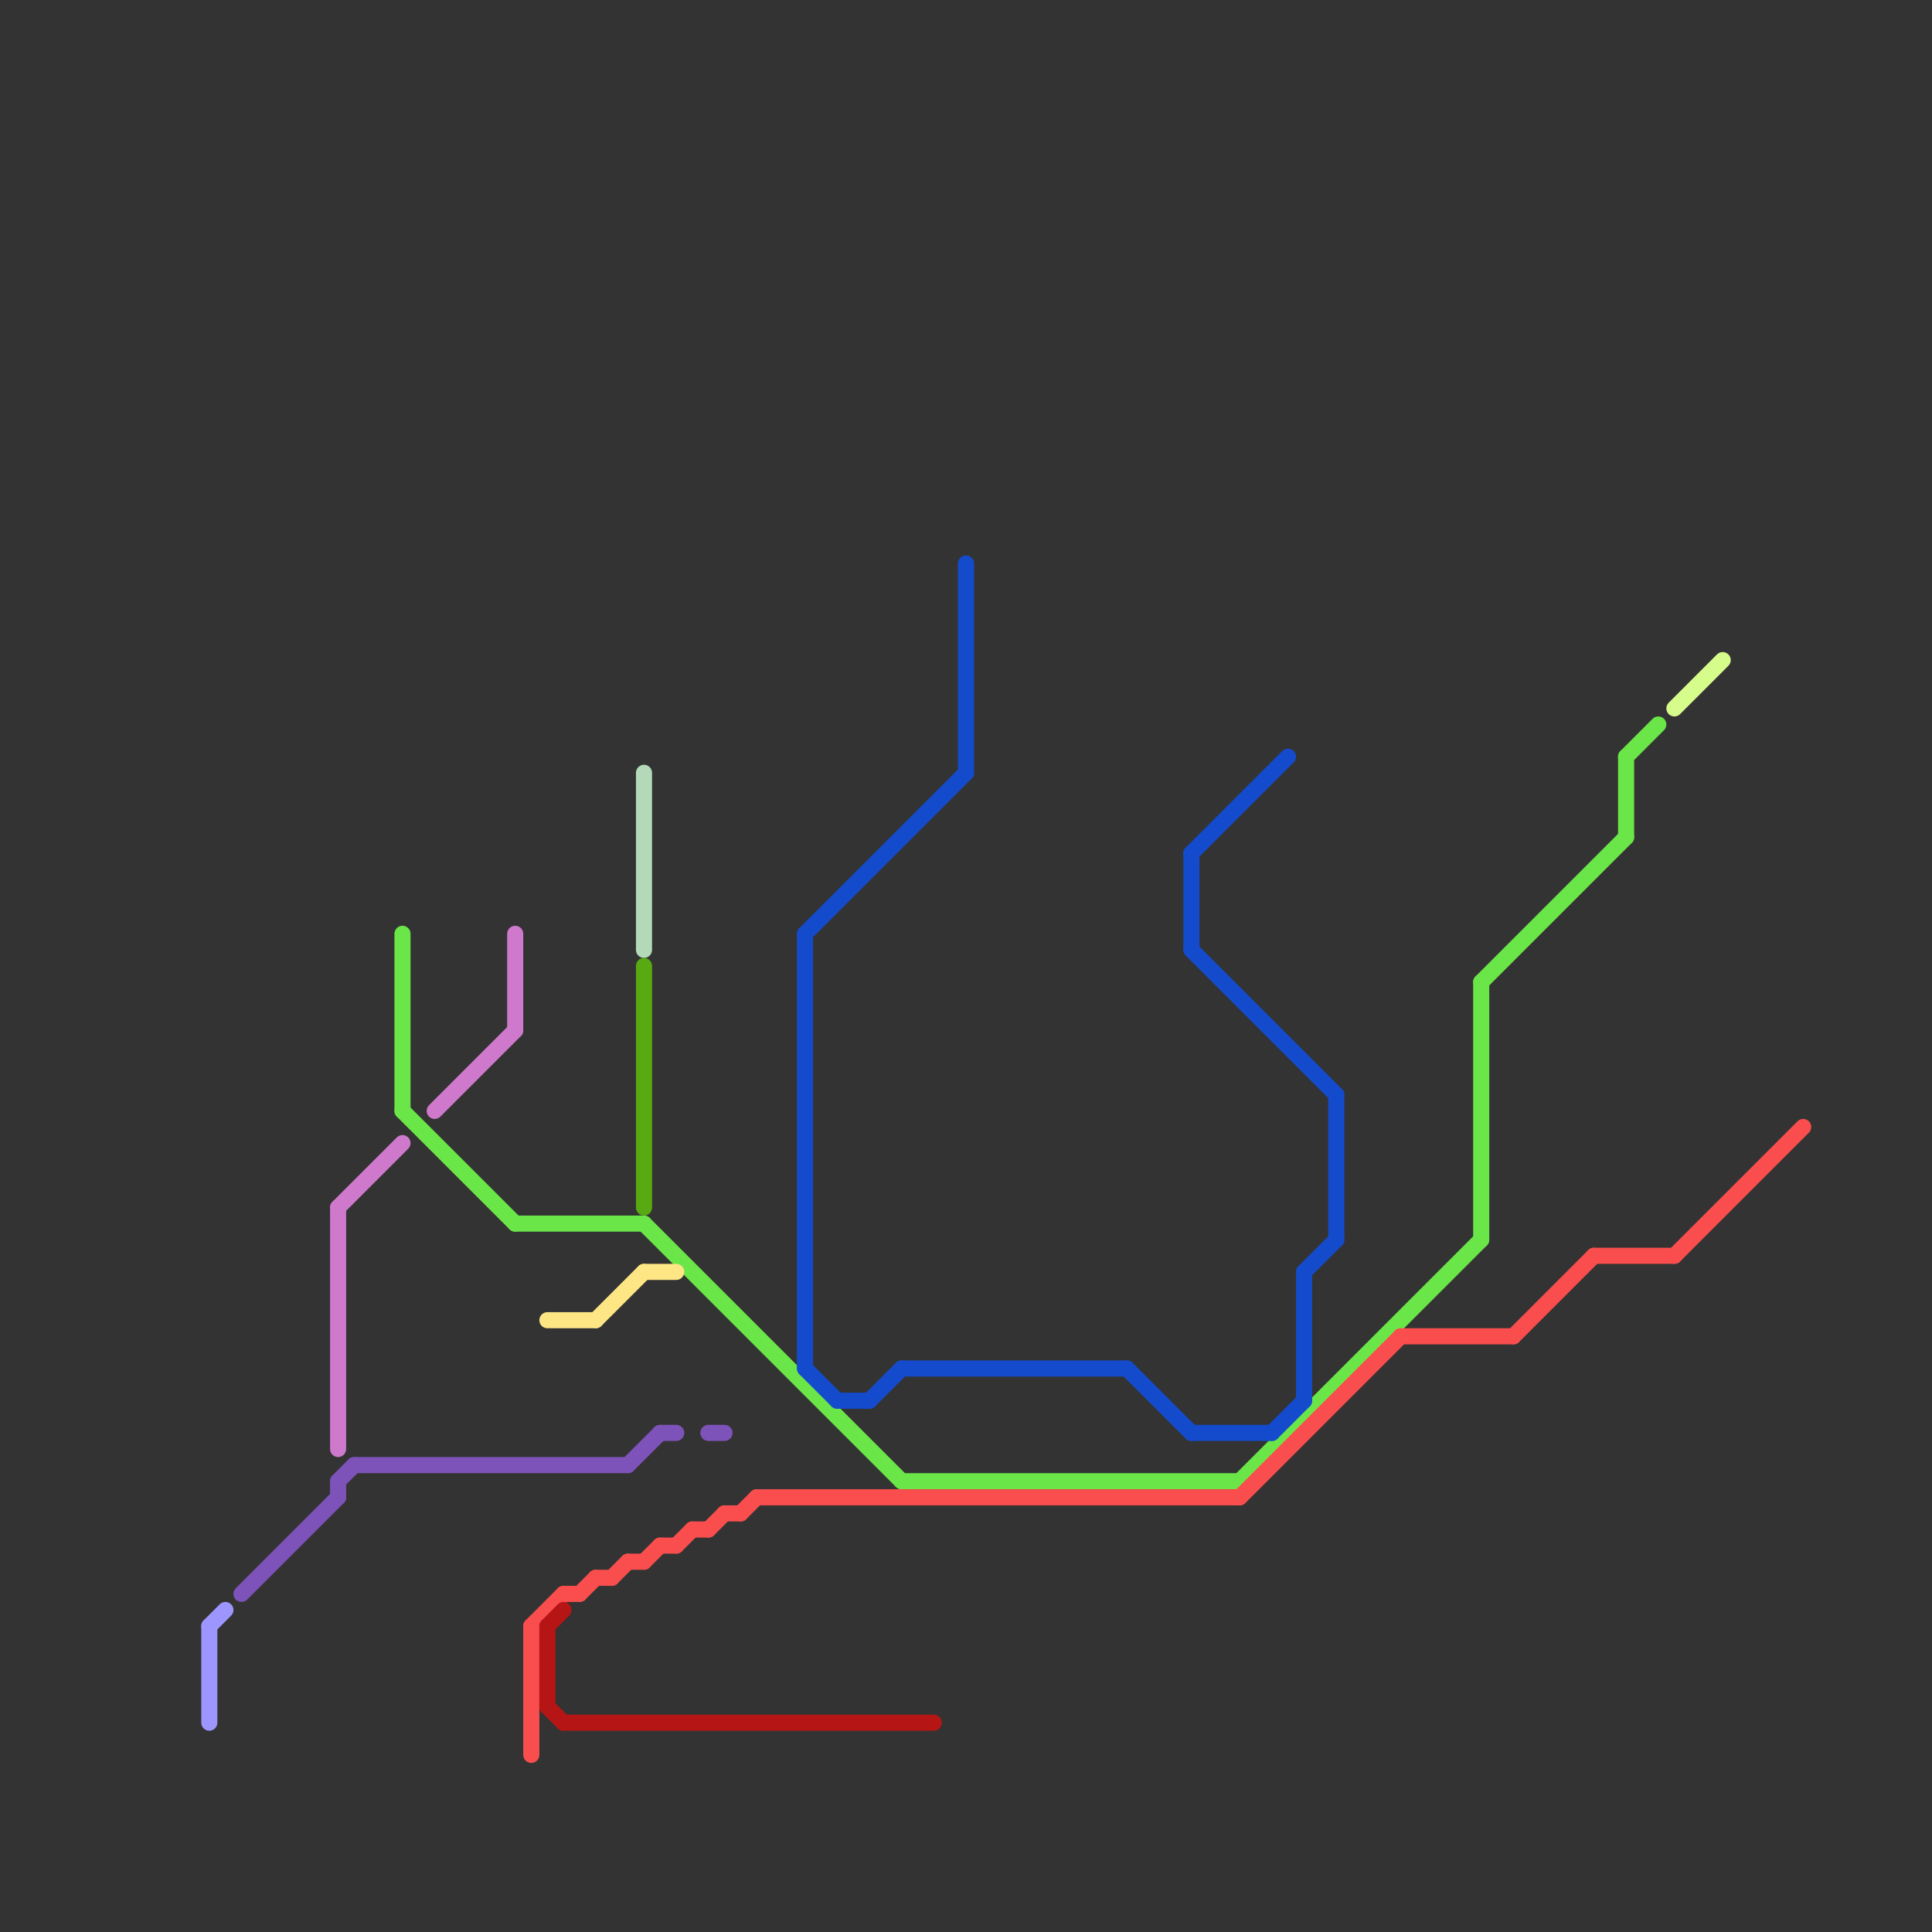 
<svg version="1.1" xmlns="http://www.w3.org/2000/svg" viewBox="0 0 120 120">
<rect x="0" y="0" width="120" height="120" fill="#333333" stroke="none"/>
<style>text { font: 1px Helvetica; font-weight: 600; white-space: pre; dominant-baseline: central; } line { stroke-width: 1; fill: none; stroke-linecap: round; stroke-linejoin: round; } .c0 { stroke: #6be648 } .c1 { stroke: #fa4e4e } .c2 { stroke: #d6fd8c } .c3 { stroke: #9d96fe } .c4 { stroke: #7e53b9 } .c5 { stroke: #ce79cc } .c6 { stroke: #b51515 } .c7 { stroke: #fee685 } .c8 { stroke: #b3d9b8 } .c9 { stroke: #59a912 } .c10 { stroke: #144bcd }</style><defs><g id="wm-xf"><circle r="1.2" fill="#000"/><circle r="0.9" fill="#fff"/><circle r="0.6" fill="#000"/><circle r="0.3" fill="#fff"/></g><g id="wm"><circle r="0.6" fill="#000"/><circle r="0.3" fill="#fff"/></g></defs><line class="c0" x1="32" y1="76" x2="40" y2="76"/><line class="c0" x1="92" y1="61" x2="101" y2="52"/><line class="c0" x1="40" y1="76" x2="56" y2="92"/><line class="c0" x1="56" y1="92" x2="77" y2="92"/><line class="c0" x1="25" y1="69" x2="32" y2="76"/><line class="c0" x1="25" y1="58" x2="25" y2="69"/><line class="c0" x1="92" y1="61" x2="92" y2="77"/><line class="c0" x1="101" y1="47" x2="101" y2="52"/><line class="c0" x1="77" y1="92" x2="92" y2="77"/><line class="c0" x1="101" y1="47" x2="103" y2="45"/><line class="c1" x1="37" y1="98" x2="38" y2="98"/><line class="c1" x1="104" y1="78" x2="112" y2="70"/><line class="c1" x1="42" y1="96" x2="43" y2="95"/><line class="c1" x1="45" y1="94" x2="46" y2="94"/><line class="c1" x1="99" y1="78" x2="104" y2="78"/><line class="c1" x1="35" y1="99" x2="36" y2="99"/><line class="c1" x1="40" y1="97" x2="41" y2="96"/><line class="c1" x1="33" y1="101" x2="35" y2="99"/><line class="c1" x1="38" y1="98" x2="39" y2="97"/><line class="c1" x1="77" y1="93" x2="87" y2="83"/><line class="c1" x1="94" y1="83" x2="99" y2="78"/><line class="c1" x1="87" y1="83" x2="94" y2="83"/><line class="c1" x1="47" y1="93" x2="77" y2="93"/><line class="c1" x1="39" y1="97" x2="40" y2="97"/><line class="c1" x1="33" y1="101" x2="33" y2="109"/><line class="c1" x1="41" y1="96" x2="42" y2="96"/><line class="c1" x1="46" y1="94" x2="47" y2="93"/><line class="c1" x1="36" y1="99" x2="37" y2="98"/><line class="c1" x1="43" y1="95" x2="44" y2="95"/><line class="c1" x1="44" y1="95" x2="45" y2="94"/><line class="c2" x1="104" y1="44" x2="107" y2="41"/><line class="c3" x1="13" y1="101" x2="14" y2="100"/><line class="c3" x1="13" y1="101" x2="13" y2="107"/><line class="c4" x1="41" y1="89" x2="42" y2="89"/><line class="c4" x1="21" y1="92" x2="22" y2="91"/><line class="c4" x1="39" y1="91" x2="41" y2="89"/><line class="c4" x1="21" y1="92" x2="21" y2="93"/><line class="c4" x1="44" y1="89" x2="45" y2="89"/><line class="c4" x1="15" y1="99" x2="21" y2="93"/><line class="c4" x1="22" y1="91" x2="39" y2="91"/><line class="c5" x1="32" y1="58" x2="32" y2="64"/><line class="c5" x1="21" y1="75" x2="25" y2="71"/><line class="c5" x1="27" y1="69" x2="32" y2="64"/><line class="c5" x1="21" y1="75" x2="21" y2="90"/><line class="c6" x1="34" y1="101" x2="35" y2="100"/><line class="c6" x1="35" y1="107" x2="58" y2="107"/><line class="c6" x1="34" y1="106" x2="35" y2="107"/><line class="c6" x1="34" y1="101" x2="34" y2="106"/><line class="c7" x1="34" y1="82" x2="37" y2="82"/><line class="c7" x1="40" y1="79" x2="42" y2="79"/><line class="c7" x1="37" y1="82" x2="40" y2="79"/><line class="c8" x1="40" y1="48" x2="40" y2="59"/><line class="c9" x1="40" y1="60" x2="40" y2="75"/><line class="c10" x1="50" y1="58" x2="60" y2="48"/><line class="c10" x1="79" y1="89" x2="81" y2="87"/><line class="c10" x1="70" y1="85" x2="74" y2="89"/><line class="c10" x1="60" y1="35" x2="60" y2="48"/><line class="c10" x1="50" y1="85" x2="52" y2="87"/><line class="c10" x1="50" y1="58" x2="50" y2="85"/><line class="c10" x1="74" y1="59" x2="83" y2="68"/><line class="c10" x1="74" y1="89" x2="79" y2="89"/><line class="c10" x1="52" y1="87" x2="54" y2="87"/><line class="c10" x1="81" y1="79" x2="81" y2="87"/><line class="c10" x1="74" y1="53" x2="74" y2="59"/><line class="c10" x1="74" y1="53" x2="80" y2="47"/><line class="c10" x1="56" y1="85" x2="70" y2="85"/><line class="c10" x1="54" y1="87" x2="56" y2="85"/><line class="c10" x1="81" y1="79" x2="83" y2="77"/><line class="c10" x1="83" y1="68" x2="83" y2="77"/>
</svg>
